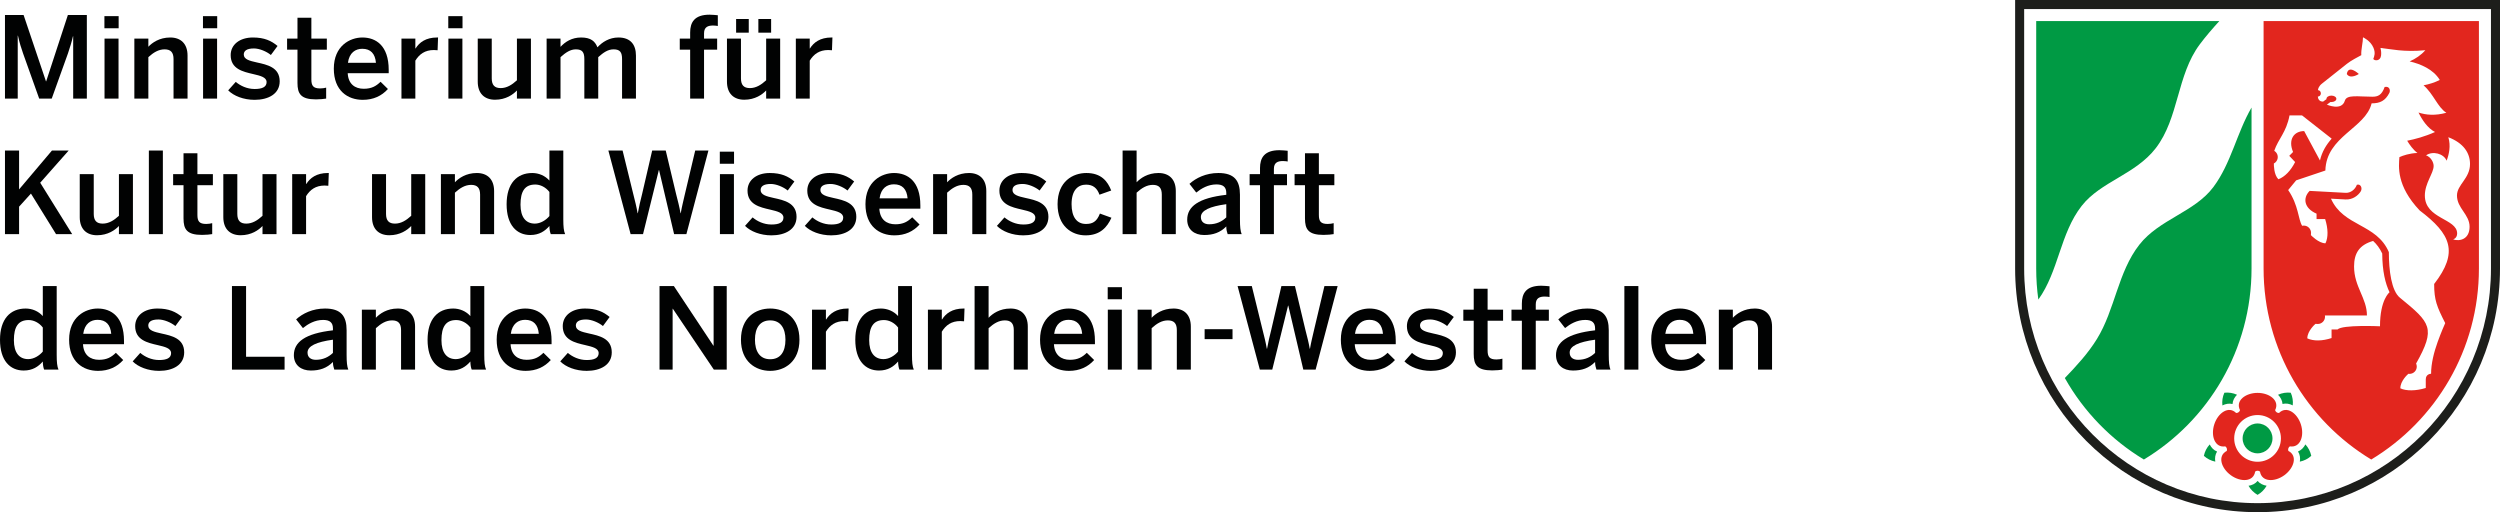 <?xml version="1.0" encoding="utf-8"?>
<!-- Generator: Adobe Illustrator 24.2.3, SVG Export Plug-In . SVG Version: 6.00 Build 0)  -->
<svg version="1.1" xmlns="http://www.w3.org/2000/svg" xmlns:xlink="http://www.w3.org/1999/xlink" x="0px" y="0px"
	 viewBox="0 0 2213.76 453.543" enable-background="new 0 0 2213.76 453.543" xml:space="preserve">
<g id="Hilfslinien">
</g>
<g id="NRW_x5F_W_x5F_CMYK">
	<path id="Weiß" fill-rule="evenodd" clip-rule="evenodd" fill="none" d="M1999.082,451.41
		c-117.35,0-212.545-95.67-212.545-213.654V2.133h425.088l0.001,235.623C2211.626,355.74,2116.432,451.41,1999.082,451.41z"/>
	<path id="Schwarz" fill-rule="evenodd" clip-rule="evenodd" fill="#1D1E1B" d="M2205.76,237.756
		c0,114.771-92.597,207.787-206.678,207.787s-206.678-93.016-206.678-207.787V8h413.354L2205.76,237.756z M2213.759,0l0.001,237.756
		c0,119.152-96.14,215.787-214.678,215.787c-118.539,0-214.678-96.635-214.678-215.787V0H2213.759z"/>
	<path id="Grün" fill="#009A44" d="M1993.748,95.249v142.506c0,71.871-38.252,134.715-95.338,169.154
		c-29.074-17.541-53.263-42.447-70-72.162c10.371-10.807,20.524-21.766,28.435-34.596c16.103-26.117,18.503-59.176,37.582-83.505
		c17.668-22.527,48.848-28.772,65.456-50.927C1975.722,144.593,1980.576,117.858,1993.748,95.249z M1803.071,18.667h162.149
		c-6.035,6.628-11.902,13.396-17.287,20.583c-20.438,27.281-18.42,65.349-39.062,92.032c-18.045,23.328-48.611,29.436-65.498,50.983
		c-19.145,24.429-20.377,58.009-38.408,82.997c-1.248-8.988-1.894-18.172-1.894-27.506V18.667z M1999.075,401.43
		c-7.304,0-13.223-5.92-13.223-13.225c0-7.303,5.919-13.223,13.223-13.223c7.303,0,13.224,5.92,13.224,13.223
		C2012.299,395.51,2006.379,401.43,1999.075,401.43z M2041.424,393.516c2.624,2.84,4.43,6.355,5.209,10.141
		c-2.842,2.592-6.349,4.369-10.119,5.131c0.518-3.125,0.137-6.242-1.607-8.984C2037.844,398.592,2039.982,396.326,2041.424,393.516z
		 M2017.217,349.576c3.512-1.617,7.412-2.248,11.254-1.818c1.586,3.504,2.193,7.387,1.752,11.209
		c-2.812-1.459-5.894-2.059-9.041-1.248C2020.938,354.551,2019.444,351.816,2017.217,349.576z M1967.947,359.022
		c-0.453-3.84,0.153-7.744,1.747-11.266c3.823-0.426,7.704,0.197,11.202,1.797c-2.256,2.227-3.778,4.971-3.98,8.215
		C1973.828,357.02,1970.766,357.596,1967.947,359.022z M1961.65,408.785c-3.771-0.76-7.277-2.539-10.119-5.131
		c0.776-3.766,2.567-7.266,5.17-10.098c1.41,2.814,3.531,5.1,6.522,6.299C1961.509,402.586,1961.136,405.68,1961.65,408.785z
		 M2007.115,430.119c-1.891,3.371-4.675,6.174-8.033,8.086c-3.344-1.902-6.118-4.688-8.008-8.039
		c3.131-0.475,5.973-1.797,8.041-4.297C2001.177,428.285,2003.996,429.617,2007.115,430.119z"/>
	<path id="Rot" fill-rule="evenodd" clip-rule="evenodd" fill="#E2261E" d="M2019.765,388.205c0,11.428-9.263,20.691-20.69,20.691
		c-11.427,0-20.689-9.264-20.689-20.691c0-11.426,9.263-20.69,20.689-20.69C2010.502,367.516,2019.765,376.779,2019.765,388.205z
		 M1975.39,420.809c-8.687-6.312-11.941-17.27-3.581-21.498c0.563-1.475,0.004-3.197-1.318-4.058
		c-9.249,1.492-13.057-9.285-9.736-19.504c3.318-10.213,12.734-16.691,19.339-10.049c1.576,0.08,3.042-0.984,3.452-2.508
		c-4.276-8.336,4.797-15.291,15.541-15.291c10.737,0.002,19.811,6.955,15.533,15.291c0.41,1.523,1.876,2.588,3.452,2.508
		c6.606-6.643,16.021-0.162,19.341,10.057c3.318,10.213-0.489,20.988-9.738,19.498c-1.322,0.859-1.882,2.582-1.318,4.057
		c8.359,4.23,5.105,15.188-3.588,21.502c-8.688,6.312-20.113,6.022-21.553-3.236c-1.227-0.992-3.039-0.992-4.267,0
		C1995.509,426.834,1984.082,427.123,1975.39,420.809z M2058.708,279.334h37.222c0-15.338-11.394-25.404-11.394-43.348
		c0-11.738,4.613-19.101,16.855-22.636c3.063,2.778,5.817,6.315,8.082,11.148c0.106,15.713,2.731,26.5,6.481,34.303
		c0,0-8.459,6.439-8.459,30.121c0,0-33.576-1.539-37.607,2.842h-5.287v7.582c-8.272,2.723-15.968,2.814-21.477,0.275
		c0-6.736,7.233-12.865,7.233-12.865c0.749,0.027,1.374,0.123,2.022,0.123c3.549,0,6.426-2.875,6.426-6.424
		C2058.807,280.072,2058.772,279.697,2058.708,279.334z M2017.523,158.732c-4.006-3.96-4.041-12.458-4.014-13.974
		c0.566-0.296,1.099-0.681,1.574-1.157c2.51-2.509,2.51-6.577,0-9.086c-0.379-0.38-0.796-0.703-1.236-0.968
		c3.623-10.681,10.676-16.229,13.535-31.385h11.046l26.273,20.611c-4.681,5.281-8.562,11.461-10.36,19.325l-13.993-26.029
		c-8.975,0-14.482,7.426-9.833,18.511l-3.38,3.396l5.204,5.507C2028.444,151.195,2023.237,156.566,2017.523,158.732z
		 M2125.506,343.855c0-6.608,6.493-12.32,7.141-12.873c0.324,0.051,0.656,0.078,0.994,0.078c3.549,0,6.424-2.877,6.424-6.426
		c0-0.971-0.215-1.891-0.6-2.715c17.616-31.441,12.952-36.006-14.352-58.312c-7.475-6.105-9.777-23.963-9.777-40.372
		c-10.854-25.361-40.189-22.417-51.248-47.311l12.822,0.695c6.576,0.357,11.194-3.621,13.384-6.891
		c2.046-3.055,0.031-7.224-3.274-6.103c-1.489,4.108-5.508,7.369-9.954,7.129l-31.844-1.718c-6.334,6.301-4.974,15.413,6.107,20.173
		v4.755h7.596c2.706,8.593,2.804,16.29,0.289,21.479c-6.058,0-12.894-7.234-12.894-7.234c0.021-0.752,0.117-1.377,0.117-2.024
		c0-3.548-2.877-6.424-6.424-6.424c-0.502,0-0.989,0.057-1.457,0.165c-3.605-5.731-3.033-17.993-12.368-31.631l7.073-8.598
		l25.867-8.697c0.746-30.326,35.596-37.342,40.947-59.491c7.465,0,12.115-2.208,15.727-9.291c0.936-1.835,0.497-6.148-4.171-5.219
		c-2.601,7.347-6.048,8.644-10.869,8.644c-12.561,0-22.693-2.111-24.376,3.482c-2.84,9.437-15.928,3.517-15.928,3.517l3.201-2.332
		c0.264,0.032,0.533,0.049,0.811,0.049c2.423,0,4.387-1.276,4.387-2.852c0-1.575-1.965-2.852-4.387-2.852
		c-2.422,0-4.387,1.276-4.387,2.851c0,0.098,0.008,0.194,0.022,0.289l-3.003,2.181c-3.875,0-4.548-3.032-4.648-4.473
		c1.533,0.002,2.679-1.269,2.679-2.837c0-1.567-1.146-2.838-2.56-2.838c0.059-1.158,0.71-3.549,3.484-5.752l22.33-17.725
		c3.238-2.57,9.693-6.023,12.56-7.51c-0.348-4.86,1.493-11.272,1.493-15.806c0,0,6.57,2.814,9.255,9.197
		c1.985,4.723,0.728,7.657-0.147,9.971c1.211,1.905,6.283,1.923,6.877-2.962c0.234-1.922,0.201-4.188-0.531-6.814
		c8.689,0.944,20.928,3.924,39.743,2.024c-3.806,4.415-8.712,7.607-13.874,9.913c9.371,2.215,20.896,6.831,26.66,16.424
		c-4.514,2.296-9.451,3.798-14.354,4.755c8.994,7.829,12.512,19.551,20.208,24.288c-9.98,2.769-18.203,1.987-24.68-0.207
		c3.134,6.397,7.984,13.852,14.627,17.256c-9.05,4.071-17.859,6.396-24.663,7.716c2.128,3.563,5.257,7.955,9.079,10.852
		c-7.033,0.264-12.677,2.222-15.961,3.679c-0.59,8.214-2.851,25.26,17.969,47.238c27.747,20.982,34.674,36.876,12.801,65.081
		c0,14.295,2.391,20.043,9.796,34.641c-0.639,1.426-3.67,8.289-6.701,16.686c-3.322,9.201-5.813,19.307-5.813,28.189
		c0,0-4.705-0.025-4.705,4.984v7.598C2139.396,346.234,2130.628,346.338,2125.506,343.855z M2078.107,65.519
		c3.008,5.007,10.645-0.007,10.645-0.007S2079.497,56.747,2078.107,65.519z M2187.213,145.249c0,12.785-11.558,18.312-11.558,27.857
		c0,11.295,11.165,16.748,11.165,27.647c0,11.267-8.857,13.175-14.598,11.227c0,0,3.584-0.868,3.584-5.258
		c0-13.351-28.594-12.648-28.594-33.616c0-10.962,7.781-19.695,7.781-26.162c0-3.292-2.478-7.924-6.71-9.388
		c5.853-4.152,15.681-1.606,18.21,4.745c2.029-5.29,3.887-13.155,1.503-20.805c13.443,5.151,19.191,13.904,19.216,23.69V145.249z
		 M2004.415,18.667h190.677v219.089c0,71.871-38.252,134.715-95.338,169.154c-57.087-34.439-95.339-97.283-95.339-169.154V18.667z"
		/>
</g>
<g id="Ebene_4">
	<g>
		<path fill="#010202" d="M4.4,13.302h16.501l19.801,58.704h0.2l19.201-58.704h16.801v74.004H64.804V32.103h-0.2
			c-1.1,5.101-2.7,9.901-4.4,15.101L45.803,87.306H34.702L20.401,47.204c-1.8-5.3-2.9-8.5-4.5-15.601h-0.2v55.704H4.4V13.302z"/>
		<path fill="#010202" d="M92.459,14.302h12.601v10.701H92.459V14.302z M92.559,34.203h12.401v53.103H92.559V34.203z"/>
		<path fill="#010202" d="M118.968,34.203h12.401v7.2c3.4-3.6,9.8-8.201,19.401-8.201c9.301,0,15.301,5.5,15.301,16.001v38.103
			H153.67V52.304c0-5.9-2.5-8.601-7.9-8.601s-9.901,2.8-14.401,6.9v36.702h-12.401V34.203z"/>
		<path fill="#010202" d="M179.728,14.302h12.601v10.701h-12.601V14.302z M179.828,34.203h12.401v53.103h-12.401V34.203z"/>
		<path fill="#010202" d="M202.066,80.006l6.7-7.5c4,3.4,9.9,6.3,16.701,6.3c6.6,0,10.601-1.7,10.601-6.101
			c0-4.3-5.4-5.6-11.801-7.1c-9.101-2.1-20.001-4.5-20.001-16.801c0-9.3,8-15.601,19.702-15.601c10.101,0,16.301,2.9,21.801,7.5
			l-5.9,8c-3.9-3.2-10.201-5.8-15.001-5.8c-6.8,0-9,2.4-9,5.4c0,4.3,5.3,5.601,11.601,7c9.101,2,20.201,4.3,20.201,16.701
			c0,11.201-10.101,16.401-22.201,16.401C215.667,88.406,206.867,84.906,202.066,80.006z"/>
		<path fill="#010202" d="M263.416,73.405V44.003h-9.201v-9.8h9.201V15.702h12.301v18.501h13.701v9.8h-13.701v26.302
			c0,5.7,1.7,8,7.801,8c1.8,0,4.1-0.3,5.3-0.7v9.701c-1.3,0.3-5.9,0.7-9.001,0.7C266.316,88.006,263.416,83.006,263.416,73.405z"/>
		<path fill="#010202" d="M295.596,60.805c0-20.201,14.301-27.602,25.301-27.602c11.901,0,23.302,7.101,23.302,28.702v2.9h-36.302
			c0.5,9.601,6.4,13.801,14.201,13.801c6.9,0,10.901-2.3,14.901-6.2l6.5,6.4c-5.5,6.101-12.801,9.601-22.301,9.601
			C307.896,88.406,295.596,80.306,295.596,60.805z M332.898,55.604c-0.7-8.1-4.7-12.4-12.101-12.4c-6,0-11.5,3.4-12.701,12.4
			H332.898z"/>
		<path fill="#010202" d="M355.495,34.203h12.301v8.7h0.2c3.3-5.3,9-9.701,19.101-9.701h0.8l-0.4,11.301c-0.6-0.1-2.6-0.2-3.3-0.2
			c-7.9,0-12.901,3.7-16.401,9.4v33.602h-12.301V34.203z"/>
		<path fill="#010202" d="M396.954,14.302h12.601v10.701h-12.601V14.302z M397.054,34.203h12.401v53.103h-12.401V34.203z"/>
		<path fill="#010202" d="M423.042,72.305V34.203h12.401v35.202c0,5.9,2.5,8.6,7.9,8.6s9.901-2.8,14.401-6.9V34.203h12.401v53.103
			h-12.401v-7.201c-3.4,3.601-9.8,8.201-19.401,8.201C429.043,88.306,423.042,82.806,423.042,72.305z"/>
		<path fill="#010202" d="M484.032,34.203h12.301v7.3c4.1-4.5,10.101-8.301,18.201-8.301c8.9,0,12.401,3.5,14.501,8.701
			c4.2-4.6,10.5-8.701,18.601-8.701c10.801,0,15.501,6.5,15.501,16.001v38.103h-12.301V52.304c0-5.9-1.7-8.601-7.5-8.601
			c-5,0-9,2.8-13.601,6.9v36.702h-12.301V52.304c0-5.9-1.7-8.601-7.5-8.601c-4.9,0-9,2.8-13.601,6.9v36.702h-12.301V34.203z"/>
		<path fill="#010202" d="M611.131,44.003h-9.2v-9.8h9.2v-5.4c0-8.901,3.7-15.801,17.201-15.801c2.3,0,6.4,0.4,7.301,0.5v9.501
			c-0.8-0.2-2.8-0.4-4.201-0.4c-4.4,0-8,1.2-8,6.9v4.701h11.601v9.8h-11.601v43.303h-12.301V44.003z"/>
		<path fill="#010202" d="M643.73,72.305V34.203h12.401v35.202c0,5.9,2.5,8.6,7.9,8.6s9.901-2.8,14.401-6.9V34.203h12.401v53.103
			h-12.401v-7.201c-3.4,3.601-9.8,8.201-19.401,8.201C649.73,88.306,643.73,82.806,643.73,72.305z M651.831,16.802h11.201v12.101
			h-11.201V16.802z M671.532,16.802h11.301v12.101h-11.301V16.802z"/>
		<path fill="#010202" d="M704.72,34.203h12.301v8.7h0.2c3.3-5.3,9-9.701,19.101-9.701h0.8l-0.4,11.301c-0.6-0.1-2.6-0.2-3.3-0.2
			c-7.9,0-12.901,3.7-16.401,9.4v33.602H704.72V34.203z"/>
		<path fill="#010202" d="M4.4,133.302h12.501v34.402l29.102-34.402h14.801l-25.201,28.501l28.302,45.503H49.604l-22.202-35.902
			l-10.5,11.601v24.301H4.4V133.302z"/>
		<path fill="#010202" d="M70.61,192.305v-38.102h12.401v35.202c0,5.9,2.5,8.6,7.9,8.6s9.901-2.8,14.401-6.9v-36.902h12.401v53.103
			h-12.401v-7.201c-3.4,3.601-9.8,8.201-19.401,8.201C76.61,208.306,70.61,202.806,70.61,192.305z"/>
		<path fill="#010202" d="M131.82,133.302h12.401v74.004H131.82V133.302z"/>
		<path fill="#010202" d="M162.509,193.405v-29.402h-9.201v-9.8h9.201v-18.501h12.301v18.501h13.701v9.8H174.81v26.302
			c0,5.7,1.7,8,7.801,8c1.8,0,4.1-0.3,5.3-0.7v9.701c-1.3,0.3-5.9,0.7-9.001,0.7C165.409,208.006,162.509,203.006,162.509,193.405z"
			/>
		<path fill="#010202" d="M197.749,192.305v-38.102h12.401v35.202c0,5.9,2.5,8.6,7.9,8.6s9.901-2.8,14.401-6.9v-36.902h12.401
			v53.103h-12.401v-7.201c-3.4,3.601-9.8,8.201-19.401,8.201C203.749,208.306,197.749,202.806,197.749,192.305z"/>
		<path fill="#010202" d="M258.738,154.203h12.301v8.7h0.2c3.3-5.3,9-9.701,19.101-9.701h0.8l-0.4,11.301c-0.6-0.1-2.6-0.2-3.3-0.2
			c-7.9,0-12.901,3.7-16.401,9.4v33.602h-12.301V154.203z"/>
		<path fill="#010202" d="M329.436,192.305v-38.102h12.401v35.202c0,5.9,2.5,8.6,7.9,8.6s9.901-2.8,14.401-6.9v-36.902h12.401
			v53.103h-12.401v-7.201c-3.4,3.601-9.8,8.201-19.401,8.201C335.437,208.306,329.436,202.806,329.436,192.305z"/>
		<path fill="#010202" d="M390.426,154.203h12.401v7.2c3.4-3.6,9.8-8.201,19.401-8.201c9.301,0,15.301,5.5,15.301,16.001v38.103
			h-12.401v-35.002c0-5.9-2.5-8.601-7.9-8.601s-9.901,2.8-14.401,6.9v36.702h-12.401V154.203z"/>
		<path fill="#010202" d="M448.605,180.904c0-18.401,9.101-27.702,22.702-27.702c5.7,0,11.301,2.3,15.201,6.701v-26.602h12.301
			v61.003c0,6.4,0.4,10.301,1.6,13.001h-12.701c-0.7-1.5-1.2-4.5-1.2-7.201c-3.9,4.5-9,8.001-16.901,8.001
			C457.506,208.106,448.605,199.306,448.605,180.904z M486.508,191.305v-21.301c-3.3-4.3-8.1-6.601-12.5-6.601
			c-9.301,0-13.101,6-13.101,17.801c0,11.201,4.8,16.801,12.701,16.801C478.708,198.005,483.608,194.805,486.508,191.305z"/>
		<path fill="#010202" d="M538.704,133.302h12.601l9.4,38.302c1.5,5.9,2.9,11.401,3.9,17.201h0.2c1-5.701,2.3-11.201,3.8-17.101
			l8.901-38.402h12l9.201,38.602c1.6,6.301,2.8,10.701,3.9,16.901h0.2c1.1-6.4,2.2-10.301,3.601-16.601l9.2-38.902h11.701
			l-19.501,74.004h-10.901l-13.301-56.704h-0.2l-14.001,56.704h-11L538.704,133.302z"/>
		<path fill="#010202" d="M637.393,134.302h12.601v10.701h-12.601V134.302z M637.493,154.203h12.401v53.103h-12.401V154.203z"/>
		<path fill="#010202" d="M659.731,200.006l6.7-7.5c4,3.4,9.9,6.3,16.701,6.3c6.6,0,10.601-1.7,10.601-6.101
			c0-4.3-5.4-5.6-11.801-7.1c-9.101-2.1-20.001-4.5-20.001-16.801c0-9.3,8-15.601,19.702-15.601c10.101,0,16.301,2.9,21.801,7.5
			l-5.9,8c-3.9-3.2-10.201-5.8-15.001-5.8c-6.8,0-9,2.4-9,5.4c0,4.3,5.3,5.601,11.601,7c9.101,2,20.201,4.3,20.201,16.701
			c0,11.201-10.101,16.401-22.201,16.401C673.332,208.406,664.532,204.906,659.731,200.006z"/>
		<path fill="#010202" d="M712.661,200.006l6.7-7.5c4,3.4,9.9,6.3,16.701,6.3c6.6,0,10.601-1.7,10.601-6.101
			c0-4.3-5.4-5.6-11.801-7.1c-9.101-2.1-20.001-4.5-20.001-16.801c0-9.3,8-15.601,19.701-15.601c10.101,0,16.301,2.9,21.802,7.5
			l-5.9,8c-3.9-3.2-10.201-5.8-15.001-5.8c-6.8,0-9,2.4-9,5.4c0,4.3,5.3,5.601,11.601,7c9.101,2,20.201,4.3,20.201,16.701
			c0,11.201-10.101,16.401-22.201,16.401C726.261,208.406,717.461,204.906,712.661,200.006z"/>
		<path fill="#010202" d="M766.37,180.805c0-20.201,14.301-27.602,25.301-27.602c11.901,0,23.302,7.101,23.302,28.702v2.9H778.67
			c0.5,9.601,6.4,13.801,14.201,13.801c6.9,0,10.901-2.3,14.901-6.2l6.5,6.4c-5.5,6.101-12.801,9.601-22.301,9.601
			C778.67,208.406,766.37,200.306,766.37,180.805z M803.672,175.604c-0.7-8.1-4.7-12.4-12.101-12.4c-6,0-11.5,3.4-12.701,12.4
			H803.672z"/>
		<path fill="#010202" d="M826.269,154.203h12.401v7.2c3.4-3.6,9.8-8.201,19.401-8.201c9.301,0,15.301,5.5,15.301,16.001v38.103
			h-12.401v-35.002c0-5.9-2.5-8.601-7.9-8.601s-9.901,2.8-14.401,6.9v36.702h-12.401V154.203z"/>
		<path fill="#010202" d="M882.769,200.006l6.7-7.5c4,3.4,9.9,6.3,16.701,6.3c6.6,0,10.601-1.7,10.601-6.101
			c0-4.3-5.4-5.6-11.801-7.1c-9.101-2.1-20.001-4.5-20.001-16.801c0-9.3,8-15.601,19.701-15.601c10.101,0,16.301,2.9,21.802,7.5
			l-5.9,8c-3.9-3.2-10.201-5.8-15.001-5.8c-6.8,0-9,2.4-9,5.4c0,4.3,5.3,5.601,11.601,7c9.101,2,20.201,4.3,20.201,16.701
			c0,11.201-10.101,16.401-22.201,16.401C896.37,208.406,887.569,204.906,882.769,200.006z"/>
		<path fill="#010202" d="M936.479,180.805c0-20.301,13.701-27.602,25.501-27.602c13.201,0,18.801,7.301,22.001,15.501l-10.401,3.7
			c-2.1-6-5.9-8.9-11.801-8.9c-7,0-12.901,4.6-12.901,17.301c0,11.301,4.601,17.501,12.701,17.501c5.6,0,9.5-1.7,12.4-9.201
			l10.201,3.7c-3.8,8.5-10.101,15.601-22.901,15.601C948.979,208.406,936.479,200.206,936.479,180.805z"/>
		<path fill="#010202" d="M994.068,133.302h12.401v28.102c3.4-3.6,9.8-8.201,19.401-8.201c9.301,0,15.301,5.5,15.301,16.001v38.103
			h-12.401v-35.002c0-5.9-2.5-8.601-7.9-8.601s-9.901,2.8-14.401,6.9v36.702h-12.401V133.302z"/>
		<path fill="#010202" d="M1051.278,194.505c0-11.5,9.801-19.201,34.603-22.001v-1.6c0-5.3-2.8-7.6-8.701-7.6
			c-7.4,0-13.401,3.6-17.901,7.2l-6-7.701c5.7-5.2,14.601-9.601,25.602-9.601c14.201,0,19.101,6.801,19.101,19.201v21.901
			c0,6.4,0.4,10.301,1.5,13.001h-12.401c-0.7-2.2-1.2-3.8-1.2-6.8c-5.4,5.5-11.701,7.601-19.602,7.601
			C1057.678,208.106,1051.278,203.306,1051.278,194.505z M1085.88,192.505v-11.701c-14.701,2-22.501,5.6-22.501,11.4
			c0,4.2,2.9,6.4,7.4,6.4C1077.08,198.605,1081.98,196.206,1085.88,192.505z"/>
		<path fill="#010202" d="M1115.747,164.003h-9.2v-9.8h9.2v-5.4c0-8.901,3.7-15.801,17.201-15.801c2.3,0,6.4,0.4,7.3,0.5v9.501
			c-0.8-0.2-2.8-0.4-4.2-0.4c-4.399,0-8,1.2-8,6.9v4.701h11.601v9.8h-11.601v43.303h-12.301V164.003z"/>
		<path fill="#010202" d="M1155.566,193.405v-29.402h-9.2v-9.8h9.2v-18.501h12.301v18.501h13.701v9.8h-13.701v26.302
			c0,5.7,1.7,8,7.801,8c1.8,0,4.101-0.3,5.301-0.7v9.701c-1.301,0.3-5.9,0.7-9.001,0.7
			C1158.467,208.006,1155.566,203.006,1155.566,193.405z"/>
		<path fill="#010202" d="M0,300.904c0-18.4,9.101-27.701,22.702-27.701c5.7,0,11.301,2.3,15.201,6.7v-26.602h12.301v61.003
			c0,6.4,0.4,10.301,1.6,13.002H39.103c-0.7-1.5-1.2-4.501-1.2-7.201c-3.9,4.5-9,8.001-16.901,8.001
			C8.901,328.106,0,319.306,0,300.904z M37.902,311.305v-21.301c-3.3-4.301-8.1-6.601-12.5-6.601
			c-9.301,0-13.101,6.001-13.101,17.802c0,11.2,4.8,16.801,12.701,16.801C30.102,318.006,35.002,314.805,37.902,311.305z"/>
		<path fill="#010202" d="M61.2,300.805c0-20.201,14.301-27.602,25.301-27.602c11.901,0,23.302,7.1,23.302,28.701v2.9H73.5
			c0.5,9.601,6.4,13.801,14.201,13.801c6.9,0,10.901-2.3,14.901-6.2l6.5,6.4c-5.5,6.101-12.801,9.601-22.301,9.601
			C73.5,328.406,61.2,320.306,61.2,300.805z M98.502,295.604c-0.7-8.1-4.7-12.4-12.101-12.4c-6,0-11.5,3.4-12.701,12.4H98.502z"/>
		<path fill="#010202" d="M117.499,320.006l6.7-7.5c4,3.399,9.9,6.3,16.701,6.3c6.6,0,10.601-1.7,10.601-6.101
			c0-4.301-5.4-5.6-11.801-7.1c-9.101-2.101-20.001-4.501-20.001-16.802c0-9.3,8-15.601,19.702-15.601
			c10.101,0,16.301,2.9,21.801,7.5l-5.9,8c-3.9-3.199-10.201-5.8-15.001-5.8c-6.8,0-9,2.4-9,5.4c0,4.3,5.3,5.601,11.601,7.001
			c9.101,2,20.201,4.3,20.201,16.701c0,11.2-10.101,16.4-22.201,16.4C131.1,328.406,122.299,324.906,117.499,320.006z"/>
		<path fill="#010202" d="M205.397,253.302h12.501v62.604H252v11.401h-46.603V253.302z"/>
		<path fill="#010202" d="M260.216,314.506c0-11.501,9.801-19.201,34.603-22.002v-1.6c0-5.301-2.8-7.601-8.701-7.601
			c-7.4,0-13.401,3.601-17.901,7.2l-6-7.701c5.7-5.199,14.601-9.6,25.602-9.6c14.201,0,19.101,6.801,19.101,19.201v21.9
			c0,6.4,0.4,10.301,1.5,13.002h-12.401c-0.7-2.201-1.2-3.801-1.2-6.801c-5.4,5.5-11.701,7.601-19.602,7.601
			C266.616,328.106,260.216,323.306,260.216,314.506z M294.818,312.506v-11.701c-14.701,2-22.501,5.6-22.501,11.4
			c0,4.2,2.9,6.4,7.4,6.4C286.018,318.605,290.918,316.205,294.818,312.506z"/>
		<path fill="#010202" d="M320.435,274.203h12.401v7.2c3.4-3.601,9.8-8.2,19.401-8.2c9.301,0,15.301,5.5,15.301,16v38.104h-12.401
			v-35.002c0-5.9-2.5-8.602-7.9-8.602s-9.901,2.801-14.401,6.9v36.703h-12.401V274.203z"/>
		<path fill="#010202" d="M378.614,300.904c0-18.4,9.101-27.701,22.702-27.701c5.7,0,11.301,2.3,15.201,6.7v-26.602h12.301v61.003
			c0,6.4,0.4,10.301,1.6,13.002h-12.701c-0.7-1.5-1.2-4.501-1.2-7.201c-3.9,4.5-9,8.001-16.901,8.001
			C387.515,328.106,378.614,319.306,378.614,300.904z M416.517,311.305v-21.301c-3.3-4.301-8.1-6.601-12.5-6.601
			c-9.301,0-13.101,6.001-13.101,17.802c0,11.2,4.8,16.801,12.701,16.801C408.716,318.006,413.617,314.805,416.517,311.305z"/>
		<path fill="#010202" d="M439.813,300.805c0-20.201,14.301-27.602,25.301-27.602c11.901,0,23.302,7.1,23.302,28.701v2.9h-36.302
			c0.5,9.601,6.4,13.801,14.201,13.801c6.9,0,10.901-2.3,14.901-6.2l6.5,6.4c-5.5,6.101-12.801,9.601-22.301,9.601
			C452.114,328.406,439.813,320.306,439.813,300.805z M477.116,295.604c-0.7-8.1-4.7-12.4-12.101-12.4c-6,0-11.5,3.4-12.701,12.4
			H477.116z"/>
		<path fill="#010202" d="M496.113,320.006l6.7-7.5c4,3.399,9.9,6.3,16.701,6.3c6.6,0,10.601-1.7,10.601-6.101
			c0-4.301-5.4-5.6-11.801-7.1c-9.101-2.101-20.001-4.501-20.001-16.802c0-9.3,8-15.601,19.702-15.601
			c10.101,0,16.301,2.9,21.801,7.5l-5.9,8c-3.9-3.199-10.201-5.8-15.001-5.8c-6.8,0-9,2.4-9,5.4c0,4.3,5.3,5.601,11.601,7.001
			c9.101,2,20.201,4.3,20.201,16.701c0,11.2-10.101,16.4-22.201,16.4C509.714,328.406,500.914,324.906,496.113,320.006z"/>
		<path fill="#010202" d="M584.012,253.302h12.701l35.002,52.804h0.2v-52.804h11.601v74.005h-11.401l-36.302-53.904h-0.2v53.904
			h-11.601V253.302z"/>
		<path fill="#010202" d="M656.12,300.805c0-19.602,12.901-27.602,25.901-27.602c12.901,0,25.902,8,25.902,27.602
			c0,19.4-13.001,27.602-25.902,27.602S656.12,320.205,656.12,300.805z M695.522,300.805c0-9.9-4.2-17.102-13.501-17.102
			c-8.9,0-13.501,6.4-13.501,17.102c0,10.101,4.101,17.301,13.501,17.301C690.921,318.105,695.522,311.705,695.522,300.805z"/>
		<path fill="#010202" d="M719.049,274.203h12.301v8.7h0.2c3.3-5.3,9-9.7,19.101-9.7h0.8l-0.4,11.301c-0.6-0.101-2.6-0.2-3.3-0.2
			c-7.9,0-12.901,3.7-16.401,9.4v33.603h-12.301V274.203z"/>
		<path fill="#010202" d="M757.367,300.904c0-18.4,9.101-27.701,22.702-27.701c5.7,0,11.301,2.3,15.201,6.7v-26.602h12.301v61.003
			c0,6.4,0.4,10.301,1.6,13.002H796.47c-0.7-1.5-1.2-4.501-1.2-7.201c-3.9,4.5-9,8.001-16.901,8.001
			C766.268,328.106,757.367,319.306,757.367,300.904z M795.27,311.305v-21.301c-3.3-4.301-8.1-6.601-12.5-6.601
			c-9.301,0-13.101,6.001-13.101,17.802c0,11.2,4.8,16.801,12.701,16.801C787.469,318.006,792.37,314.805,795.27,311.305z"/>
		<path fill="#010202" d="M821.677,274.203h12.301v8.7h0.2c3.3-5.3,9-9.7,19.101-9.7h0.8l-0.4,11.301c-0.6-0.101-2.6-0.2-3.3-0.2
			c-7.9,0-12.901,3.7-16.401,9.4v33.603h-12.301V274.203z"/>
		<path fill="#010202" d="M863.005,253.302h12.401v28.102c3.4-3.601,9.8-8.2,19.401-8.2c9.301,0,15.301,5.5,15.301,16v38.104
			h-12.401v-35.002c0-5.9-2.5-8.602-7.9-8.602s-9.901,2.801-14.401,6.9v36.703h-12.401V253.302z"/>
		<path fill="#010202" d="M920.965,300.805c0-20.201,14.301-27.602,25.301-27.602c11.901,0,23.302,7.1,23.302,28.701v2.9h-36.302
			c0.5,9.601,6.4,13.801,14.201,13.801c6.9,0,10.901-2.3,14.901-6.2l6.5,6.4c-5.5,6.101-12.801,9.601-22.301,9.601
			C933.266,328.406,920.965,320.306,920.965,300.805z M958.268,295.604c-0.7-8.1-4.7-12.4-12.101-12.4c-6,0-11.5,3.4-12.701,12.4
			H958.268z"/>
		<path fill="#010202" d="M980.875,254.302h12.601v10.7h-12.601V254.302z M980.975,274.203h12.401v53.104h-12.401V274.203z"/>
		<path fill="#010202" d="M1007.383,274.203h12.401v7.2c3.4-3.601,9.8-8.2,19.401-8.2c9.301,0,15.301,5.5,15.301,16v38.104h-12.401
			v-35.002c0-5.9-2.5-8.602-7.9-8.602s-9.901,2.801-14.401,6.9v36.703h-12.401V274.203z"/>
		<path fill="#010202" d="M1066.704,291.504h24.701v8.801h-24.701V291.504z"/>
		<path fill="#010202" d="M1095.883,253.302h12.601l9.4,38.302c1.5,5.9,2.9,11.401,3.9,17.201h0.2c1-5.7,2.3-11.2,3.8-17.101
			l8.901-38.402h12l9.201,38.603c1.6,6.301,2.8,10.7,3.9,16.9h0.199c1.101-6.4,2.2-10.301,3.601-16.601l9.2-38.902h11.701
			l-19.501,74.005h-10.901l-13.301-56.704h-0.199l-14.001,56.704h-11.001L1095.883,253.302z"/>
		<path fill="#010202" d="M1187.332,300.805c0-20.201,14.301-27.602,25.301-27.602c11.901,0,23.302,7.1,23.302,28.701v2.9h-36.302
			c0.5,9.601,6.4,13.801,14.2,13.801c6.9,0,10.901-2.3,14.901-6.2l6.5,6.4c-5.5,6.101-12.801,9.601-22.301,9.601
			C1199.633,328.406,1187.332,320.306,1187.332,300.805z M1224.634,295.604c-0.7-8.1-4.7-12.4-12.101-12.4
			c-6,0-11.501,3.4-12.701,12.4H1224.634z"/>
		<path fill="#010202" d="M1243.631,320.006l6.7-7.5c4,3.399,9.9,6.3,16.701,6.3c6.601,0,10.601-1.7,10.601-6.101
			c0-4.301-5.4-5.6-11.801-7.1c-9.101-2.101-20.001-4.501-20.001-16.802c0-9.3,8-15.601,19.701-15.601
			c10.101,0,16.301,2.9,21.802,7.5l-5.9,8c-3.9-3.199-10.201-5.8-15.001-5.8c-6.801,0-9.001,2.4-9.001,5.4
			c0,4.3,5.301,5.601,11.601,7.001c9.101,2,20.201,4.3,20.201,16.701c0,11.2-10.101,16.4-22.201,16.4
			C1257.231,328.406,1248.432,324.906,1243.631,320.006z"/>
		<path fill="#010202" d="M1304.98,313.405v-29.401h-9.2v-9.801h9.2v-18.502h12.301v18.502h13.701v9.801h-13.701v26.301
			c0,5.701,1.7,8.001,7.801,8.001c1.8,0,4.101-0.3,5.301-0.7v9.701c-1.301,0.299-5.9,0.699-9.001,0.699
			C1307.881,328.006,1304.98,323.006,1304.98,313.405z"/>
		<path fill="#010202" d="M1347.62,284.004h-9.2v-9.801h9.2v-5.4c0-8.9,3.7-15.801,17.201-15.801c2.301,0,6.4,0.4,7.301,0.5v9.5
			c-0.8-0.199-2.8-0.4-4.2-0.4c-4.4,0-8.001,1.201-8.001,6.9v4.701h11.602v9.801h-11.602v43.303h-12.301V284.004z"/>
		<path fill="#010202" d="M1377.859,314.506c0-11.501,9.801-19.201,34.603-22.002v-1.6c0-5.301-2.801-7.601-8.701-7.601
			c-7.4,0-13.4,3.601-17.901,7.2l-6-7.701c5.7-5.199,14.601-9.6,25.602-9.6c14.201,0,19.102,6.801,19.102,19.201v21.9
			c0,6.4,0.399,10.301,1.5,13.002h-12.401c-0.699-2.201-1.199-3.801-1.199-6.801c-5.4,5.5-11.701,7.601-19.602,7.601
			C1384.26,328.106,1377.859,323.306,1377.859,314.506z M1412.462,312.506v-11.701c-14.701,2-22.502,5.6-22.502,11.4
			c0,4.2,2.9,6.4,7.4,6.4C1403.661,318.605,1408.562,316.205,1412.462,312.506z"/>
		<path fill="#010202" d="M1438.388,253.302h12.401v74.005h-12.401V253.302z"/>
		<path fill="#010202" d="M1462.146,300.805c0-20.201,14.301-27.602,25.302-27.602c11.9,0,23.302,7.1,23.302,28.701v2.9h-36.303
			c0.5,9.601,6.4,13.801,14.201,13.801c6.9,0,10.9-2.3,14.9-6.2l6.501,6.4c-5.501,6.101-12.801,9.601-22.302,9.601
			C1474.447,328.406,1462.146,320.306,1462.146,300.805z M1499.449,295.604c-0.7-8.1-4.7-12.4-12.102-12.4c-6,0-11.5,3.4-12.7,12.4
			H1499.449z"/>
		<path fill="#010202" d="M1522.046,274.203h12.401v7.2c3.399-3.601,9.8-8.2,19.4-8.2c9.301,0,15.302,5.5,15.302,16v38.104h-12.401
			v-35.002c0-5.9-2.5-8.602-7.9-8.602s-9.9,2.801-14.4,6.9v36.703h-12.401V274.203z"/>
	</g>
</g>
</svg>
